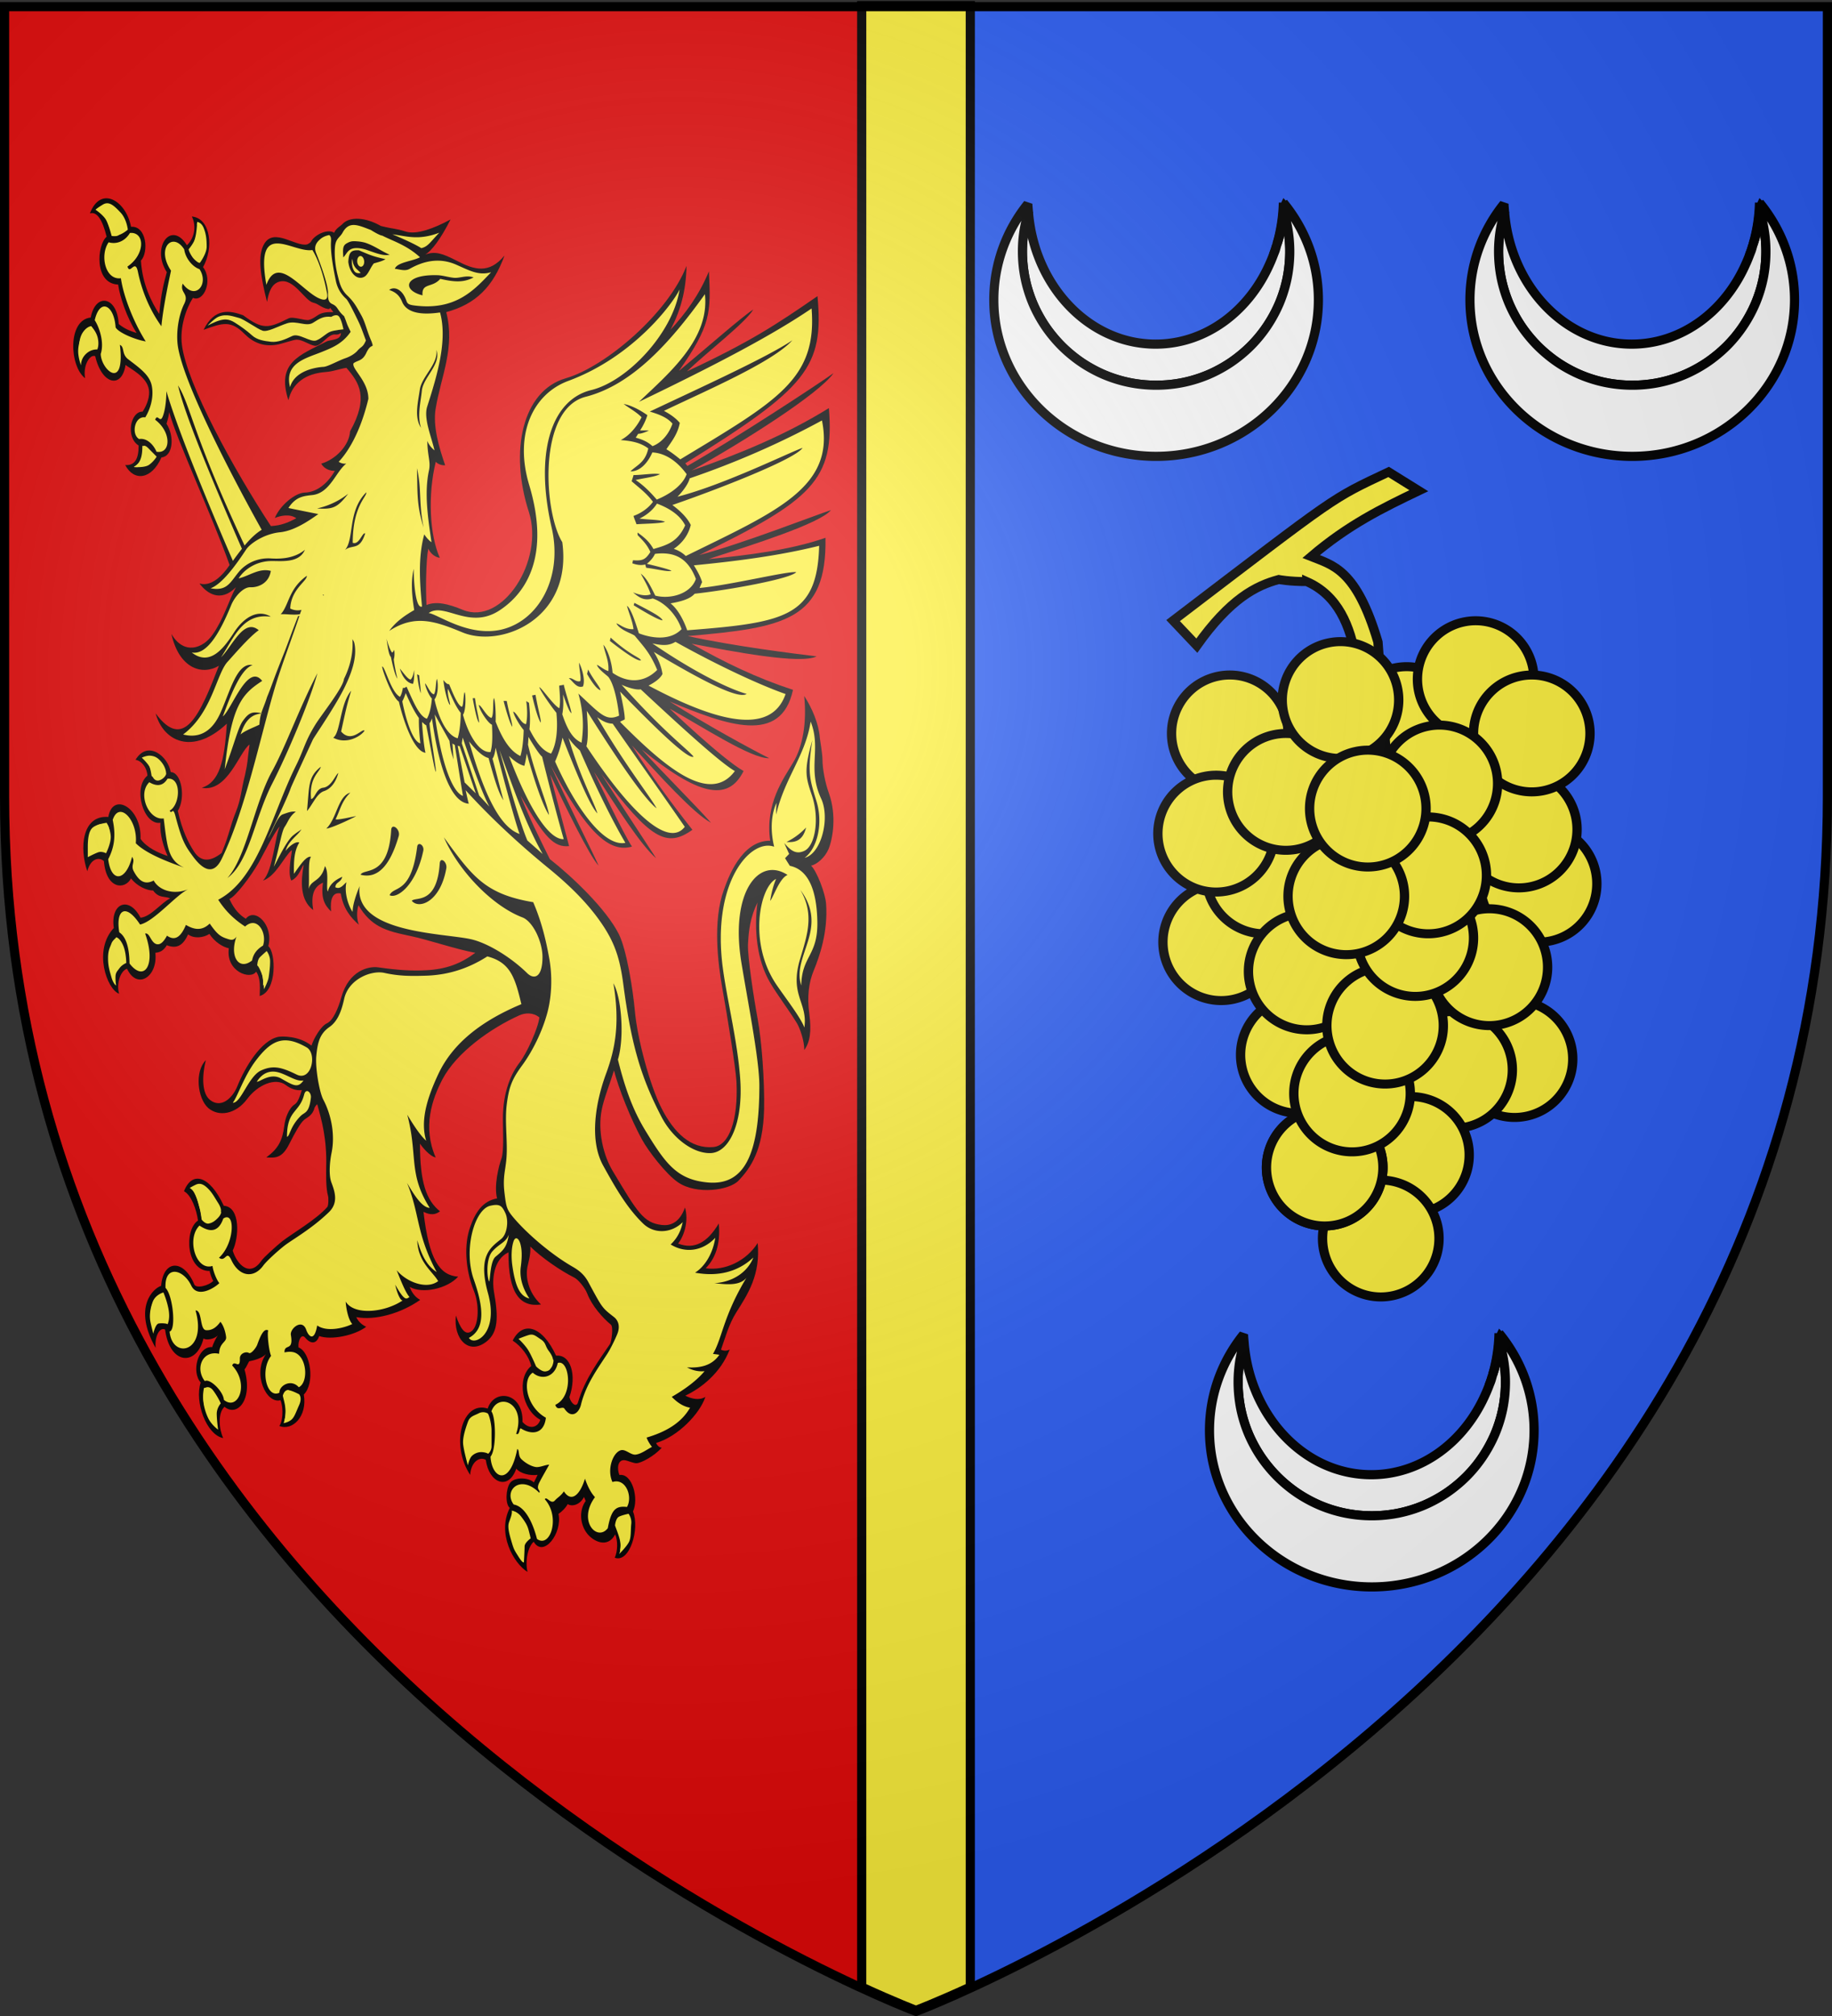 <svg xmlns="http://www.w3.org/2000/svg" xmlns:xlink="http://www.w3.org/1999/xlink" height="660" width="600" version="1.0"><rect width="100%" height="100%" fill="#333333" stroke="none"/><defs><radialGradient xlink:href="#a" id="d" gradientUnits="userSpaceOnUse" gradientTransform="matrix(1.353 0 0 1.349 -77.63 -85.747)" cx="221.445" cy="226.331" fx="221.445" fy="226.331" r="300"/><linearGradient id="a"><stop style="stop-color:white;stop-opacity:.314" offset="0"/><stop offset=".19" style="stop-color:white;stop-opacity:.251"/><stop style="stop-color:#6b6b6b;stop-opacity:.125" offset=".6"/><stop style="stop-color:black;stop-opacity:.125" offset="1"/></linearGradient></defs><g style="display:inline"><path style="fill:#2b5df2;fill-opacity:1;fill-rule:evenodd;stroke:none" d="M300.25 2.188v656.218C302.988 657.37 598.5 544.85 598.5 260.72V2.188H300.25z"/><path style="fill:#e20909;fill-rule:evenodd;stroke:none" d="M1.5 2.188v258.53C1.5 546.17 300 658.5 300 658.5l.25-.094V2.188H1.5z"/></g><g style="display:inline"><path style="fill:#000" d="M216.868 304.058c-1.62 7.091-2.204 14.937 5.415 18.609-1.364-6.08.228-9.871 5.572-12.038-1.308 6.922 1.08 9.51 4.605 11.797-.682-5.176.91-8.426 5.515-8.065 1.25 6.139 5.629 9.75 10.291 12.399-1.25-2.047-1.364-5.718-.227-8.246 3.443 4.135 7.34 6.5 11.726 7.938 5.318 1.744 11.356 2.127 18.18 2.655 9.779.722 24.96 3.37 36.5 4.032-8.186 5.237-16.487 8.306-27.972 9.69-8.244 1.024-15.976 1.265-27.234 1.024-5.401-.12-16.658 2.648-20.98 14.445-1.705 4.695-4.605 10.112-8.13 11.617-3.411 1.384-7.562 7.042-8.812 10.171-7.335-3.671-17.057-2.527-18.763-2.166-9.892 2.227-19.103 14.505-23.424 22.871-2.9 5.537-9.495 10.232-15.635 6.982-4.378-2.347-4.606-9.209-2.275-16.552-6.367 5.237-4.775 16.552 1.365 20.103 5.97 3.37 15.749 1.384 22.23-5.718 5.743-6.2 15.92-10.593 22.003-7.584 2.161 1.084 5.572 1.987 8.983 1.325-.91 2.347-2.16 5.356-3.922 6.32-3.525 1.925-5.515 6.38-6.027 9.63-1.08 6.32-3.411 9.93-10.234 14.204 5.174-.24 8.926-.24 13.077-6.801 3.07-4.755 6.254-9.39 8.471-10.894 1.535-1.084 4.833-2.227 5.856-5.538.057-.12.91-1.384 1.592-1.625 2.445 6.5 5.515 14.084 5.06 26.062-.057 2.828-.227 9.088 1.024 12.098.398.963.284 4.153-.398 4.815-6.368 5.898-19.9 12.82-25.642 16.612-3.354 2.287-10.461 7.644-11.712 9.088-6.994 8.186-14.214 2.468-16.432-2.829 3.582-5.657 4.606-18.839-5.06-18.538-8.13-12.278-18.136-13.302-22.628-4.273 4.264 1.324 7.107 7.283 7.96 11.737-8.074 4.694-6.71 22.149 6.709 20.765-.342.24 1.648 4.213 2.046 3.972-2.729 2.407-9.892 4.213-10.859 2.468-5.856-10.112-17.568-9.33-18.876 2.166-4.264 1.264-16.26 10.293-3.127 26.483-.625-5.176 2.558-9.148 5.401-8.185 2.616 14.746 17.91 14.144 21.833 1.926 1.364.782 6.083-.12 8.13-1.926-.91.963-3.013 4.273-3.127 5.176-8.415.3-11.94 11.556-6.595 15.529-3.639 8.546 3.297 21.908 12.792 22.45-2.33-3.431-3.24-10.292.74-13.302 6.993 3.852 16.374-4.093 11.37-16.732.91-.783 2.104-3.01 2.673-3.672 2.274-.481 7.334-1.865 9.495-3.792-7.733 9.029.227 21.126 8.3 18.78 1.99 3.73 1.024 9.388-.682 10.953 7.334 1.625 16.09-5.296 13.93-14.445 6.424-5.236 3.98-18.237-3.014-19.681-.398-2.89 1.706-6.14 3.753-4.454 3.81 3.01 6.766 1.625 8.016-1.324 6.652 1.263 20.184-1.866 26.722-6.14-1.933-.421-4.491-1.685-5.628-3.611 10.404.602 24.96-3.43 36.33-10.292-2.842-.903-4.832-2.708-5.97-4.996 7.221 2.468 21.321-.963 27.576-6.62-10.348.36-16.602-5.598-19.73-25.761 2.218.542 5.63 1.444 9.382-1.023-7.733-3.912-11.428-11.316-11.371-27.687 1.023 1.144 5.515 4.935 8.926 5.116-7.562-12.218-2.104-24.376 3.81-33.344 8.13-12.158 27.688-24.015 43.892-30.756 3.127-1.264 7.618-1.927 11.257 0-.739 4.755-7.22 15.769-11.144 19.922-4.719 4.875-9.608 13-9.608 24.737 0 4.454.682 13.603-.796 16.793-1.592 3.31-4.378 11.977-2.502 17.093-8.358 1.746-12.565 7.223-15.35 13.483-3.412 7.463-2.9 17.695 2.16 26.723 3.127 5.477 2.842 13.904-.91 16.853-4.037 3.07-6.993-.722-9.324-5.598-1.535 9.811 7.107 16.492 17.511 9.51 6.539-4.454 6.71-10.714 4.15-21.307-1.193-5.055-.34-13.722 8.245-17.394-.171 17.334 6.538 22.751 18.478 20.524-7.448-4.574-8.87-11.135-7.676-15.348.626-2.347 1.933-5.477 1.592-8.667 6.254 4.093 17.114 8.787 25.016 11.075 2.047.541 6.027 3.671 7.392 6.2 2.729 5.055 9.04 9.69 13.418 11.977 1.592.842.284 7.342-.512 8.245-5.8 6.922-14.157 15.65-18.194 26.182-.91 2.468-4.037.723-4.89-1.805 4.322-9.57.797-18.238-7.561-16.913-7.903-12.158-19.047-13.242-24.675-4.334 4.946 1.986 9.38 6.019 10.518 9.871-8.528 6.019-5.174 18.96 5.174 22.33-1.308 3.25-5.97 4.875-10.12 1.745.568-12.519-15.977-13-19.786-4.032-14.385-2.287-21.435 16.853-9.95 28.89.398-5.477 5.288-8.366 8.87-7.102 1.762 9.63 12.849 12.158 17.34 2.287 2.331 1.926 7.903 2.408 12.11 1.625 0 .06-2.103 3.43-2.103 3.37-3.184-1.925-11.087-1.444-13.589 1.385-2.387 2.708-2.786 9.209-.113 10.533-7.391 11.436 2.104 23.233 10.063 26.242-1.421-4.514.17-10.593 3.525-13.06 5.572 6.5 16.431-4.996 14.1-12.941 1.592-.903 4.094-2.83 5.231-4.575 2.786 1.084 7.334-.602 9.268-3.791 0 .06.966 1.625.966 1.625-3.923 4.273-3.24 10.292.91 13.783 3.297 2.829 11.428 5.477 15.863-1.023 1.591 2.588 1.42 6.921-.228 9.87 8.471 1.686 14.328-13.482 10.348-20.403 3.41-5.598-.285-16.251-7.733-14.807-1.478-2.528-1.023-6.5 3.014-6.5 1.705 0 4.946.903 6.709.722 2.729-.3 10.006-3.792 14.384-7.764-1.365.18-2.9-.963-3.184-1.745 12.395-3.732 24.79-14.385 27.973-21.789-3.468 1.926-8.187 1.445-11.428.422 8.87-3.792 20.184-11.256 25.244-21.608-1.706.843-3.468.903-4.947.482 2.559-5.538 4.321-10.895 8.642-16.432 6.71-8.426 13.873-17.154 12.224-30.395-6.367 8.005-18.42 13.362-29.564 13.121 5.116-4.273 8.585-10.533 7.448-19.561-6.539 8.607-13.816 12.278-23.14 10.412 3.752-3.852 6.026-10.472 3.922-15.588-3.183 6.921-8.585 8.486-13.076 8.486-10.575 0-13.987-4.273-27.973-20.464-5.515-6.32-8.642-16.431-6.311-25.4 1.194-4.754 4.605-11.315 6.993-17.273 2.331 6.861 9.495 19.802 15.976 27.987 3.469 4.454 13.532 13.422 20.468 16.371 10.519 4.454 29.167.963 34.398-3.61 6.766-5.84 13.93-13.965 14.498-31.359.341-12.038-1.364-28.77-3.639-37.858-2.16-8.366-5.856-26.242-5.515-31.118.398-6.139 1.308-11.556 5.402-18.177-2.047 11.496-.455 24.377 7.22 33.345 4.094 4.875 10.348 10.352 15.124 15.77 1.592 1.745 4.32 7.041 4.264 11.074 3.184-3.551 4.207-8.005 2.843-15.59-1.308-7.101-.285-13.24 2.501-18.417 3.298-6.26 8.188-16.973 7.05-28.83-.398-4.333-5.23-13.362-8.528-15.468 3.241-.722 7.846-4.033 9.893-7.765 2.388-4.514 4.833-14.625.17-23.834-2.16-4.273-3.581-10.112-3.581-13.603 0-2.768-1.479-8.546-1.535-9.45-.569-5.657-4.492-12.218-8.87-16.792 1.535 11.075-.739 21.367-6.254 28.65-5.345 7.162-16.09 18.718-13.077 34.187-16.545 1.204-24.163 18.237-26.38 23.052-6.312 13.542-3.412 30.937-.797 41.77 2.843 11.497 7.676 33.345 8.017 38.762 1.023 16.07-4.207 27.325-13.134 28.65-12.849 1.925-22.457-4.214-29.564-14.084-6.539-8.969-13.703-28.229-15.067-39.665-1.08-8.908-4.662-25.58-9.154-31.9-7.164-9.99-26.38-22.028-39.23-28.468-5.856-8.307-11.599-16.372-16.659-25.46 13.646 16.612 18.933 20.404 27.632 19.08 0 .06-10.802-29.433-10.802-29.493 8.641 12.88 22.457 32.803 27.574 36.354-4.548-7.163-18.705-26.664-27.12-39.965 20.411 26.543 33.147 34.187 46.11 30.335-4.037-3.732-21.605-29.733-21.605-29.793 12.451 13.482 26.893 29.01 35.307 33.585-7.505-8.005-21.036-22.09-31.213-33.104 28.086 25.52 37.24 28.349 51.852 19.38-11.542-9.93-23.311-20.824-34.34-32.802 15.52 11.436 35.136 25.881 44.915 28.95-8.813-6.74-27.234-18.778-39.4-27.746 31.497 16.371 48.838 18.658 57.935 4.333-11.997-4.032-42.073-22.871-42.073-22.931 18.876 6.2 46.621 17.454 56.685 16.31-10.064-2.888-35.421-11.074-56.685-19.32 32.578 7.404 63.393 13.242 70.16-10.713-20.924-3.37-38.72-8.366-57.652-14.746 23.31 1.324 61.972 3.731 71.07-.542-11.258-.06-47.816-.421-73.23-2.528 55.604-8.125 79.085-13.422 78.29-48.03-20.241 6.921-44.632 11.075-66.522 14.505 25.585-8.306 63.394-20.283 69.648-26.483-9.722 3.19-50.146 18.298-74.935 25.22 64.19-28.59 77.096-38.04 73.741-68.254-25.016 13.602-51.795 23.895-78.062 32.862 29.11-14.445 72.434-38.4 80.678-47.85-9.836 6.02-55.093 31.84-83.066 46.105-.398-.3-.796-.662-1.194-1.023 69.08-37.618 78.915-47.128 75.163-76.92-23.709 14.143-38.32 22.51-74.253 37.978 12.394-9.81 33.203-23.293 37.752-29.312-6.823 3.852-28.485 19.862-42.3 29.493 18.25-20.886 18.25-26.182 17.056-43.517-5.629 10.594-13.361 18.96-21.832 26.483 5.685-8.486 8.869-17.214 9.096-27.746-10.177 20.584-45.711 46.344-68.681 53.206-24.562 7.343-32.18 33.344-20.923 58.322 8.87 19.742-15.066 49.415-37.467 44.48-8.87-1.987-15.295-2.468-20.753-.362-.511-6.26-.34-18.838 1.024-23.954.966 1.685 3.468 3.31 6.538 3.37-5.742-9.089-6.958-25.93-2.296-40.434 1.478 1.023 3.582 1.264 5.344 1.023-3.468-7.163-7.066-15.877-5.417-23.46 3.013-13.905 11.215-26.72 6.03-41.364 16.83-4.755 26.643-12.952 33.125-26.675-8.7 8.607-17.114 7.524-26.95 4.515-8.3-2.468-12.365-3.225-18.165-1.178 3.696-1.806 8.927-7.494 14.442-16.04-9.495 4.574-19.19 8.078-25.33 7.235-6.993-1.023-5.785-.37-14.3-1.222-8.6-2.953-17.852-2.712-22.002 1.14-.626.602-3.696 2.094-4.549 3.934-3.473-1.448-10.56 1.43-13.048 4.626-.057.542-1.933 1.444-2.331 1.565-6.318 1.663-18.545-5.53-24.202 1.542-4.29 5.365-2.258 14.202 1.411 24.663 1.082-4.893 3.019-8.056 7.194-9.186 8.142-2.204 14.27 6.992 19.179 7.357 2.672.18 4.555 1.724 8.002 1.96 2.759.19-.026-1.986 3.33 1.1-9.06.407-8.714 2.868-13.805 4.413-2.225.675-9.044-.865-11.618.304-11.681 5.302-14.74 6.03-25.871.831-7.309-1.372-16.226-2.03-22.472 8.015 10.916-3.912 15.595-5.326 23.214-.21 5.064 3.346 10.802 4.544 18.04 3.138 3.57-.693 9.77-3.005 11.718-3.145 3.324-.238 6.826 1.526 10.014 1.74 2.936.198 5.957-3.322 8.902-4.883 3.016-1.598 3.406-.091 6.206-1.77 0 3.25-5.75 3.155-8.289 4.335-15.175 7.052-28.58 11.175-21.59 26.578 2.263-7.525 9.996-12.11 21.034-13.644 4.78-.665 8.24-2.092 11.962-2.766 7.312 5.657 12.838 11.468 2.081 26.663-.511 6.019-8.066 12.525-16.423 15.053 1.819 2.227 5.344 2.648 7.732 2.407-3.753 5.297-9.95 9.871-17.057 10.594-5.458.541-14.1 6.56-17.056 12.157 3.07-1.203 8.471-2.588 12.224-.902-4.776 2.287-8.7 3.792-14.442 4.514-21.15-22.21-47.758-56.096-50.601-72.407-1.25-7.343 2.16-15.287 6.254-20.464 6.14 1.505 11.599-8.306 5.742-13.482 6.027-8.246 4.663-21.005-6.367-20.885 2.444 3.31 1.99 8.607-2.786 12.399-8.927-10.052-20.525 2.588-11.428 12.338-1.706 4.755-3.24 9.089-4.321 18.057-4.321-4.575-9.609-11.858-10.405-21.728 4.549-3.973 3.241-15.108-5.629-13.843-2.842-10.955-17.34-16.131-23.367-3.732 3.866-1.264 7.164 2.046 9.495 9.088-5.458 3.792-7.335 20.404 6.538 19.682.967 4.995 4.833 13.482 10.518 19.621-3.809-.602-6.481-1.083-10.177-2.95-.853-11.736-13.19-12.278-15.92-1.444-13.36 2.167-12.053 21.728-3.183 25.941-1.365-5.236 2.672-10.472 5.742-9.81 3.696 11.797 15.18 12.7 17.228 2.287 3.013 1.505 12.167 3.973 13.304 9.39.568 2.587-.796 6.139-3.582 9.57-6.88.36-9.836 11.616-2.275 14.505.057 5.838-2.33 8.727-7.618 8.907 5.003 6.621 15.01 4.936 20.582-4.935 6.367-.903 7.732-9.209 2.9-14.505.625-1.565 1.193-3.01 1.534-5.056 3.923 10.834 24.903 42.734 34.341 61.873-4.037 4.816-10.461 10.172-17.113 9.21 3.866 3.67 11.825 7.342 20.695-.121-4.15 6.139-7.05 14.084-13.248 21.126-5.514 6.38-16.317 10.112-23.424 1.685 4.378 14.325 17.569 16.19 27.006 11.195-10.688 21.427-19.842 38.1-35.99 23.113 4.436 11.616 21.094 16.13 40.482 1.023-1.308 16.01-4.15 25.038-14.214 28.288 14.669.783 21.378-17.033 27.12-20.524-1.516 8.493-.71 6.427-2.56 13.08-2.34 7.098-2.269 10.323-5.129 15.886-3.73 7.256-3.355 9.035-8.117 18.162-6.026 4.092-11.655 5.176-15.805.662-2.957-3.19-6.652-8.066-9.154-16.371 4.662-6.08 1.99-16.552-4.037-16.07-1.364-6.38-12.963-12.76-20.013-3.552 3.525.18 6.482 2.769 6.766 6.14-8.472 5.898-2.218 21.306 7.391 19.32-.512 5.056 1.99 10.412 4.094 13.723-5.06-.843-11.77-2.468-15.408-5.959.739-13.241-15.806-18.779-18.308-7.764-15.18.421-16.43 14.806-11.94 23.955 1.706-5.357 6.596-6.802 9.439-5.056 1.307 11.917 12.053 11.195 15.407 6.019 3.355 3.009 8.927 4.394 12.566 4.093 3.354 3.13 6.424 1.685 9.665 2.527-5.174 2.348-10.916 8.667-16.83 9.57-6.651-8.968-17.283-4.634-15.18 5.598-11.882 10.412-3.923 26.302 3.014 27.566-1.706-3.912.682-9.75 4.491-10.954 5.8 8.727 17.682 1.805 16.09-8.065 2.73-.422 4.606-1.264 6.539-3.732 5.856 1.204 9.324-.843 12.11-5.598 3.354 1.625 8.756.723 12.11-1.203 2.957 3.13 7.391 4.875 11.03 5.176-1.82 10.051 12.395 12.459 15.522 8.607 3.695 3.25 1.25 11.616 2.388 9.99 9.551-3.009 8.869-19.079 4.548-21.366 3.127-9.209-7.619-15.89-12.792-10.533-3.184-1.204-6.425-3.07-9.325-7.583 3.455-1.31 12.062-10.433 16.642-16.77 2.099-2.904 8.923-13.729 12.037-16.333-2.85 4.326-3.784 19.097-9.68 23.786 7.525-2.58 11.905-10.977 16.412-14.276.603.083-2.75 9.39-.232 12.873 4.484-1.781 5.91-6.517 7.05-7.167z" transform="matrix(.576 .064 0 .774 -25.458 33.96)"/><path d="M293.969 30.25c-11.869 4.316-18.324 2.996-26.656 2.875 5.173 1.204 12.528 2.978 16.437 4.5 3.81-.963 4.988-2.903 10.219-7.375zm-48.219.719c-2.682.115-4.936 1.106-6.812 3.875-1.479 2.106-3.796 2.665-4.25 6.156-.57 4.394.456 9.123 1.593 12.313.967 2.768 1.742 5.556 5.438 7.843 3.866 2.408 5.356 4.507 7.906 7.688 2.432 3.033 3.015 6.11 5.844 10.625 1.578 3.28-.115.168-3 5.062-2.188 3.712-4.976 3.464-7.25 4.969-1.307 2.403 8.413 6.78 8.437 14.344-4.656 14.835-11.815 23.637-16.875 28.031 1.479.602 2.948.647 4.313.406-5.97 3.913-9.207 13.13-19.156 14.875-5.174.843-9.6 1.51-13.75 6.625 5.685.422 11.37.795 17 1.157-5.743 3.55-13.993 8.296-21.782 9.5-9.153 1.444-17.058 6.255-19.218 8.843-5.856 7.102-13.655 15.778-20.25 18.125 9.38.542 11.141-3.435 16.03-8.25 4.436-4.333 11.283-6.978 18.22-7.218 6.879-.241 13.916-1.459 19.375-5.25-3.241 5.838-12.576 5.77-19 6.312-9.325.843-15.902 5.295-18.688 8.906 6.14-1.565 11.66-5.47 18.313-4.687-1.138 5.477-7.361 7.634-11.625 7.875-3.867.18-8.866 4.53-10.97 8.562-6.197 11.797-13.732 22.323-22.374 21.782 10.575 5.296 18.635-3.79 24.094-10.532 5.628-6.861 13.54-11.02 20.875-8.312-16.034-.362-20.89 10.532-28.282 19.5 6.368-5.177 12.935-17.853 21.407-13.219-5.402 3.19-15.021 12.436-17.75 14.844-6.312 5.658-8.876 22.4-25.25 32.812 10.688 1.144 17.233-3.98 21.156-10.781 5.685-9.81 9.448-22.386 18.375-21.844-7.107 2.167-13.33 15.602-16.969 23.125 4.946-3.19 14.162-24.097 22.406-16.875-11.428 6.44-17.56 11.86-21.312 39.125 5.344-10.894 7.603-18.238 10.219-21.187 3.63-4.13 5.667-4.556 10.593-4.25.833-2.153 2.018-3.974 3.25-7.063 3.26-6.163 2.775-6.058 9.813-19.687 1.688-3.269 3.253-6.907 7.75-15.844 1.047-2.081 30.372 2.954 32.094 8.594 1.862 6.102-2.174 13.892-6.094 20-5.31 8.275-16.775 21.582-17.438 22.656-.654 1.06-12.2 20.582-12.656 21.656-1.843 4.343-12.337 21.228-12.906 22.282 2.445-2.95 5.222-9.73 8.406-10.813 3.98-1.384 4.962-1.677 7.438-1.75-3.604 2.161-4.53 4.81-6.282 6.844-1.886 2.19-2.902 8.382-6.281 17.5 2.524-3.612 7.296-11.652 11.063-14.219 3.105-2.116 3.654-2.102 4.656-3-1.512 2.495-7.64 5.626-8.969 9.938 1.916-2.108 5.904-4.73 7.75-4.157-2.474 3.175-3.292 7.007-3.031 13.469 3.833-4.39 7.136-8.259 9.687-7.969-1.85 2.022-.81 8.507-1.312 13.782 1.023-4.154 7.058-3.55 9.219-10.532 2.615 2.588.41 9.571 1.718 10.594.626-2.588 3.551-5.07 8.157-6.875-.91 2.648-3.685 2.371-3.97 4.719 2.957.963 5.006-1.872 6.313-2.594-1.364 4.695 1.257 9.992 3.532 12.219 0-3.25 2.376-8.21 3.968-11.219-3.184 20.163 47.481 15.895 63.344 17.219 9.21.782 22.354 5.548 31.906 11.687 3.468 2.287 8.637 1.805 8.75-7.343.057-6.681-5.467-14.797-11.437-16-17.341-3.491-36.324-16.795-44.625-30.157 16.147 15.107 23.263 22.076 50.781 23.219 4.72 7.824 7.197 15.187 9.188 23.313 1.705 7.042 1.368 15.08-.907 22.062-2.956 8.908-9.042 18.135-14.5 24.094-5.572 6.139-7.536 9.432-8.843 17.437-1.024 6.32.145 13.123.03 19.563-.113 7.644-2.588 10.173-1.28 17.937.966 5.838 1.164 6.884 5.656 10.375 7.96 6.2 21.35 13.53 33.062 17.563 4.037 1.384 6.746 2.95 8.906 5.719 8.074 10.472 7.797 10.223 14.563 13.593 2.672 1.324 3.637 3.846 1.875 7.157-1.478 2.768-3.936 6.68-5.813 8.968-5.572 6.801-12.052 13.925-14.78 22.532-1.138 3.61-5.396 6.561-9.376 2.468-1.137-1.204-4.081 1.55-5.219-1.218 10.803-4.575 8.002-20.1 1.407-17.813-1.763 6.32-9.386 8.11-14.219 5.281-6.14 3.25-3.902 14.706 7.469 18.438-1.194 7.584-8.926 7.765-14.157 5.719-1.023-.362-.703 3.19-2.75 2.468 5.8-13.542-10.17-16.799-14.093-8.312 2.615 2.287 2.911 15.997-.5 19.187.739 9.27 11.011 11.932 15.218-4.5 1.422.361.246 2.832 2.407 4.157 2.217 1.384 5.166 2.413 7.781 2.593 2.388.18 5.467-1.324 7.969-1.625-1.706 2.468-4.002 5.533-5.594 8-2.217 3.431.935 3.111-.031 4.375-10.803-7.222-20.476.74-14.563 6.157 5.515.24 10.294 5.162 13.25 13.468 7.562 3.491 13.478-10.415 4.438-17.156 1.023-1.565 3.507 2.167 5.781 0 1.421-1.324 3.357-2.143 5.063-4.25 3.923 4.273 8.873 1.42 12-6.344 1.592 3.31 3.47 5.78 5.687 7.344-10.007 10.894 1.254 18.851 7.281 12.531 1.933-7.824 4.311-9.935 10.907-9.875 3.41-4.634-.689-12.342-8.25-9.875-3.298-4.995.232-12.52 4.78-13.843 2.673-.783 5.652 1.637 8.438 1.156 3.127-.542 6.294-2.647 9.25-4.031-.91-.783-2.266-2.123-3.062-3.688 10.973-3.31 19.772-7.826 24.719-14.687-3.526-.12-6.995-1.372-10.407-3.72 8.7-4.453 14.677-8.553 18.657-12.405-3.924.601-7.158.121-10-.782 7.618-.3 14.198-1.908 18.406-6.843a74.125 74.125 0 0 0-3.625-.063c5.344-7.223 5.784-16.387 19.031-33.781-4.037 4.032-12.394 3.692-18.25 3.812 10.575-1.384 18.833-6.218 22.188-12.718-8.642 6.74-19.966 9.878-33.157 9.156 5.572-3.07 10.136-8.918 11.5-15.719-7.163 6.32-17.074 8.067-25.375 4.938 3.014-2.348 5.707-5.547 6.844-10-6.368 5.296-16.271 6.44-22.469 2.468-9.38-5.958-16.03-14.194-22.625-22.5-8.528-10.593-3.984-27.631 1.532-39.187 5.23-11.015 7.965-22.011 4.156-38.563 4.548 5.477 6.428 22.252 2.562 32.063 3.98 11.556 8.345 20.339 15.282 28.344 11.655 13.301 18.124 19.646 35.75 19.406 20.354-.301 29.406-13.433 29.406-43.406 0-10.714-6.378-34.179-10.188-51.032-6.652-29.432 9.902-45.995 26.219-39.375-4.662 1.746-8.283 10.486-9.875 11.75.625-3.13 1.695-6.522 3.344-9.531-9.325 4.153-15.917 28.533.344 44.844 5.003 5.056 13.76 12.715 15.75 16.687 2.046-10.834-8.66-12.954-2.407-28.843 3.98-10.293 8.256-19.498.125-29.188 16.488 15.107-5.072 28.277.5 40.375.341-12.7 9.612-13.283 9.157-27.969-.455-15.348-6.756-21.492-15.625-22.093-.91-.964-1.81-1.977-2.72-3a83.68 83.68 0 0 1 2.313-2 112.66 112.66 0 0 1-2.781-4.407c4.15 3.431 7.23 4.18 11.438 2.375 6.197-2.648 8.639-14.325 4.375-23.593-3.526-7.524-4.904-10.02.156-23.563-2.9 13.723-1.466 16.746 2.344 25.594 3.98 9.269.331 20.046-6.72 24.5 9.496-2.528 14.55-17.988 9.376-25.813-8.017-12.218.228-20.899-5.969-32.093-2.9 14.625-14.818 25.048-19.594 40.937-.113-1.625.1-3.252.157-4.937-3.469 6.078-3.246 12.817-1.313 18.656-13.247-2.528-35.751 17.762-29.156 53.875 2.502 13.542 8.308 30.13 9.844 45.719 1.819 18.297-5.97 31.916-17 33-10.064.963-21.616-4.7-27.813-13.125-11.371-15.348-16.988-28.418-21.594-53.938-2.16-12.098-5.396-18.825-15.687-28.094-8.187-7.282-17.917-13.067-27.469-18.062-15.976-8.427-32.121-18.128-46.562-28.781.454 1.384 1.3 4.419 1.812 5.562-8.471.301-16.275-9.878-20.937-34.375-.342.843-1.117 2.091-1.344 2.031-.228 2.107 3.96 19.504 3.562 20.407-.796-.422-3.68-12.93-5.5-19.25-.796-.181-1.661-.796-2.343-1.157.057 1.445.743 9.052 1.937 12.844-6.88-.12-12.794-13.123-15.125-20.406-3.923-1.505-9.67-12.948-9.5-14.031 1.478-.422 4.951 10.403 10.125 11.968.739-.782 1.372-2.524 1.656-3.968.74.18 1.437-.235 2.063-.657 3.354 5.116 6.988 11.963 11.594 12.625 1.535-2.106 2.445-5.29 2.843-8.781-1.706-1.084-4.096-5.162-3.812-6.125 1.649 1.444 2.834 4.01 4.937 4.25 1.251-1.143 1.011-5.573 1.75-6.656.455.782 1.21 6.012-1.406 8.781 2.274 7.584 7.047 14.682 13.188 15.344 1.08-2.709 1.718-6.814 1.718-10.906-3.695-3.07-6.599-9.019-7.281-9.5-.398 2.588 1.25 5.483 1.25 6.687-1.137-.3-3.358-6.278-3.812-10.25 1.023.903 2.03 1.652 3.28 1.531 1.877 3.31 5.028 8.786 7.188 8.907 1.023-.181.855-5.379 1.594-6.282.682.482.882 7.788-.937 9.594 2.785 7.463 8.776 15.463 15.656 14.5 1.307-3.13 1.07-7.773.844-11.625-2.218-.421-7.046-5.403-7.5-7.75 1.762.301 4.262 4.545 7.218 4.906 1.422-1.504.58-6.786 1.375-8.531.683.361 1.197 6.685.969 9.875 3.753 6.922 8.124 11.781 14.094 13.406 1.25-3.13 1.704-7.273 1.875-11.125-2.786-2.227-5.907-6.2-5.906-7.343 2.217.481 4.495 4.928 7.28 4.687.797-2.889.72-6.257.094-9.687.455 0 1.02.5 1.532.5.568 3.791.85 7.337.281 11.25 3.468 4.694 6.993 8.407 12.281 9.25 3.184-4.274 3.941-11 3.031-17.5-3.41-2.83-9.15-8.558-9.718-10.063 1.592.361 7.907 6.917 11.375 8 .796-2.588.164-6.912-.063-9.5.683-.361 1.824-.297 2.563-.719 1.364 4.153 4.292 10.306 4.406 11.75-1.592-.662-3.448-5.123-4.813-7.531.342 3.01.22 5.999-.406 8.406 2.445 5.237 5.454 9.83 10.969 11.094 1.023-5.537 1.485-12.047-1.813-20.594 12.622 7.644 15.652 10.536 23.157 7.407-.967-6.08-2.93-13.013-6-15.782-.626-.602-6.082-2.882-6.594-4.687 2.104.602 4.34 1.884 6.5 2.125.398-4.574-1.99-7.355-2.844-10.906 2.616 2.106 4.82 7.164 5.219 11.437 8.528 3.671 17.87 2.887 25.375-3.312-4.094-7.043-8.133-9.521-12.625-13.313-1.023-.843-8.32-1.609-10.594-4.437 1.82.06 4.747 2.226 9.75 1.625-.512-3.37-2.581-6.433-3.719-9.563 2.275.843 5.02 7.03 6.782 11.063 8.357 1.685 18.311 1.394 24.281-3.782-3.127-6.32-9.956-10.541-16.438-11.625-4.264 1.324-7.119.662-11.156-1.625 3.469.723 6.93 1.084 10 0-.966-2.648-3.749-5.845-5.625-8.312 3.525 1.745 5.464 4.713 8.25 8.625 8.813.963 20.251-2.529 23.094-8.969-5.003-9.45-13.755-10.312-23.25-8.687-1.08 1.865-3.033 3.51-4.625 4.593 4.094.422 11.84 1.12 14 1.782-1.876.782-9.656-.123-14.375-.063-.228-.542-.36-.773-.531-1.375-2.218.662-4.9.606-7.344.125.114-.421.23-.831.344-1.312 5.06-.181 7.006-.613 9.906-4.344-2.047-3.19-4.66-4.695-7.219-6.5a7.053 7.053 0 0 1-.062-1.094c3.184 1.445 6.472 2.969 9.031 6.219 7.334-2.227 13.71-3.977 18.031-11.5-3.298-4.635-10.46-6.792-16.031-7.875-2.73 3.37-6.526 5.651-9.938 7.156 4.776.12 11.715-.566 14.5.156-2.615.963-10.76 1.653-16.218 2.375-.512-1.143-1.233-2.171-1.688-3.375 3.866-1.324 8.22-3.745 11.063-6.875-3.64-3.37-7.887-5.28-12.094-7.687.227-.843.804-1.816 1.031-2.719 5.117-.421 11.538-1.866 15.063-1.625-3.014 1.445-9.384 2.421-13.875 3.625 4.378 1.746 8.45 4.452 12.031 7.281 5.913-2.287 14.385-6.619 17-12.156-5.685-5.296-12.393-7.895-19.5-7.594-2.615 4.695-7.15 8.73-12.438 9.032 3.582-2.95 8.363-4.332 10.125-10.532-5.003-2.347-10.4-2.31-15.687-2.25 4.719-2.106 9.089-6.231 11.875-10.625-3.184-2.106-6.833-3.156-10.188-4.781 4.549.301 9.205 1.76 13.47 3.625-.91 2.468-2.704 5.067-4.126 6.813 1.422-.06 3.579-.373 5-.313-1.99.722-4.047 1.632-6.094 1.813-.454.541-.951 1.268-1.406 1.75 3.241.42 6.518 1.006 9.531 2.812 4.89-1.746 9.215-5.593 11.375-10.469-3.184-2.528-8.244-3.369-12.906-4.031 26.836-11.676 66.792-28.477 81.063-36.844-11.371 10.232-48.894 25.282-73 35.875 3.013.963 6.498 2.298 9 4.344-1.194 4.815-4.612 8.23-7.625 11.781 2.786 1.024 5.234 2.241 7.906 3.625 55.207-29.371 77.897-40.387 74.656-70-21.832 12.88-53.323 27.852-98.125 47.594 17-13.482 40.312-29.846 37.469-48.625-19.786 22.27-41.514 41.838-67.781 49-27.518 7.524-23.831 50.917-13.313 62.594 5.97 32.08-34.954 47.84-56.844 42.844-15.294-3.431-26.893-5.523-41.562 2.843 3.866-4.333 9.159-7.412 14.219-10-1.194-5.417-2.101-11.539-.282-17.437-.056 5.597 1.137 17.067 4.72 15.562-1.308-10.051-2.301-20.694 1.28-30.625 1.08 1.204 2.616 2.338 4.094 3-1.99-10.112-4.192-20.502-1.406-30.312 1.023-3.792-.798-5.663-.969-12.344 1.08 1.806 2.502 2.814 4.094 3.656-1.706-5.537-6.313-12.986-4.156-18.156 5.798-13.898 11.637-29.11 7.312-40.437-5.458 1.023-18.12 3.121-21.531-2.657-1.649-2.889-4.134-3.927-7.375-4.468 2.558-1.746 7.206-1.198 9.594 3.437.625 1.144.705 1.877 4.343 1.938 23.88.42 34.449-9.41 44-17.657-7.163 2.107-12.134.301-20.093-1.625-8.927-2.106-17.733-.3-26.375 4.094-2.502 1.204-5.578.594-8.25.594 1.08-2.83 10.472-4.137 14.281-6.063-7.642-4.592-15.91-5.672-21.438-7.375-1.421.06-5.445-1.422-6.468-1.843-3.576-.71-6.662-1.459-9.344-1.344zm-52.969 210.875c-.02.053-.042.102-.062.156.255-.038.517-.095.781-.125-.258-.018-.475-.016-.719-.031zm-.062.156c-5.789.866-9.323 3.932-11.719 9.813 2.414-1.841 7.775-3.68 10.688-5.032.173-1.976.53-3.447 1.03-4.781zm55.219-204.25c.969-.023 2.172.019 3.75.188 5.458.851 9.529 2.922 14.062 3.937-3.81.946-7.692-.03-13.719-1.062-9.893-1.193-10.067 2.352-12.626 4.375-.415-4.106-.135-5.115 2.314-6.282 2.178-1.037 3.311-1.088 6.219-1.156zm.375 3.719c6.178 1.468 7.841 1.908 15.062 2.5-1.933 1.083-4.697 1.738-6.625 2.344-1.88 1.79-3.117 4.878-5.281 6.03-3.832 2.041-8.427-.49-9.219-5.468.293-4.192 1.628-5.226 6.063-5.406zm182.28 1.5c-3.695 6.139-26.205 30.633-63.218 43.875-20.07 7.162-30.98 24.99-22.281 45.875 11.996 28.77-1.47 45.554-16.594 54.281-17.455 10.172-31.636-.912-40.562 4.625 4.946-.06 22.748 8.435 41.625 3.5 20.922-5.477 34.794-24.911 28.312-45.375-9.893-31.177-.052-54.104 22.406-60.062 20.81-5.477 46.56-28.121 50.313-46.72zm-119.905 4.406c.427-.023.844-.019 1.28 0 .5.021.989.066 1.5.156-5.97 2.95-11.887 2.79-18.937 2.188-4.548 4.333-10.662 2.395-10.093 7.812-11.94-1.203-10.596-8.166 8.906-9.25 2.672-.12 6.22.404 9.062.344 2.525-.046 5.292-1.091 8.282-1.25zm-18.344 32.563c2.842 5.898-7.486 12.159-8.281 17.937-.683 5.116-2.712 10.935-.438 15.75-4.037-4.033-1.717-10.761-.75-15.937 1.08-5.9 10.492-11.611 9.469-17.75zm219.219 11.718c-23.71 11.556-48.668 21.75-75.22 30.719-.739 2.468-4.208 6.117-6.937 8.344 26.665-7.283 64.587-24.425 71.125-26.531-4.207 5.116-47.65 21.313-74.031 30.28 4.378 2.047 8.365 4.554 10.469 7.563-1.479 4.695-5.222 8.318-9.656 10.907 2.33.36 4.936 1.204 6.812 2.468 51.227-22.992 85.17-36.063 77.438-63.75zm-230.313 39.25c2.786 8.366.913 14.458 3.813 24.75-4.378-9.81-3.301-15.962-3.813-24.75zM252.469 143.5c.398 1.866-7.662 6.2-7.719 21.969 3.696.782 5.502-5.073 7.094-4.531-3.241 7.704-7.097 5.048-11.531 7.937 5.458-4.755 1.353-16.587 12.156-25.375zm257.5 1.313c-22.97 6.139-47.257 10.424-71.25 14.156 1.762 1.986 3.664 4.25 4.687 6.719-.511.842-.982 1.69-1.437 2.593 18.25-2.829 49.624-11.25 54.969-11.25-3.014 3.01-37.567 10.596-57.75 13.907-2.73 2.527-7.863 3.954-13.72 5.218 4.038 2.047 7.309 6.2 9.47 10.594 55.831-7.825 73.95-11.843 75.03-41.937zm-267.781.125c-6.255 6.56-8.762 7.326-17.688 7.687 6.254-1.565 12.286-4.076 17.688-7.687zm162.718 32.687c9.722 2.95 15.179 4.618 16.032 6.063-1.479.18-6.773-1.39-16.438-5 .17-.362.292-.702.406-1.063zm-186.25 3.969c.228 2.227-8.982 6.38-9.437 14.625 9.78 2.769 17.621-8.127 19.156-7.344-7.732 11.737-18.422 9.256-24.562 10.219 4.775-4.274 4.439-11.18 14.843-17.5zm209.625 10.594c-3.184 1.624-6.049 2.351-13.156 1.75 29.167 12.398 47.769 16.304 53.625 16.906-4.605 3.01-27.228-4.106-52.812-13.375 2.387 2.648 4.255 5.536 4.937 8.906-1.25 2.227-5.348 4.39-7.906 5.594 37.865 11.857 69.492 15.843 77.906-2.875-14.441-2.588-37.805-8.66-62.594-16.906zm-36.906 1.25c11.428 6.74 16.542 6.923 17.281 8.187-1.649.662-8.363-2.055-17.687-6.75.17-.482.292-.956.406-1.437zm-127.406 11.03c.91 2.408 2.107 4.752 3.187 5.595.455-.241.847-.68 1.188-1.282.284 1.505.205 2.89-.25 4.094.455 2.829 1.266 5.532 2.062 8-1.137-1.144-2.266-3.91-3.687-8.906-1.251-.783-1.875-4.37-2.5-7.5zm109.5 1.063c2.103 3.01 3.47 7.347 2.219 9.875-3.582 1.204-5.473-1.548-8.032-2.812 2.047-.542 4.087 1.559 6.532.656.511-1.806-.776-5.191-.72-7.719zm5.125 2.469c3.127 4.273 6.974 6.923 7.031 8.188-1.933-.241-4.555-2.58-7.625-6.25.228-.663.423-1.336.594-1.938zm19.031 4.875c24.448 18.297 37.697 24.263 40.938 27.031-2.957 1.505-19.779-9.015-41.782-24.062 1.365 4.273 2.713 9.333 2.657 11.5-.683.481-1.918.77-2.657 1.312 25.187 16.793 50.809 31.055 65.25 15.407-7.846-2.709-28.344-14.748-53.531-30.157-2.274.542-6.838-.008-10.875-1.031zm-117.906 3.5c0 2.347-.005 4.341-.688 5.906-3.184.12-6.274-2.533-7.468-5.843 2.274 1.926 4.558 4.156 6.093 4.156 1.251-.903 1.665-2.775 2.063-4.219zm1.625 1.688c.398.12.82.252 1.219.312.227 2.468.963 6.296.906 7.5-.853-1.505-1.557-4.261-2.125-7.812zm67.344 3.125c1.42 5.898 3.227 10.236 3 11.5-1.251-1.024-3.005-5.044-4.938-11.063.682-.18 1.312-.317 1.938-.437zm-16.344 3.968c1.25 5.056 3.238 9.152 3.125 10.657-1.194-1.204-3.005-5.235-4.938-10.532.626-.06 1.244-.125 1.813-.125zm-18.063.313c.796 4.875 2.37 8.35 2.313 10.156-.967-.602-2.09-3.952-3.625-10.031.455-.06.914-.125 1.312-.125zm63.563.062c.568 5.838 1.032 11.24-.219 15.032 25.869 26.904 46.784 38.947 55.938 29.437-13.703-13.603-27.298-26.708-41-40.25-2.331.18-5.174-.254-8.813-2 16.033 19.14 30.427 31.296 33.781 35.75-7.107-3.37-22.688-19.25-39.687-37.969zm-102.969 1c-.625 1.565-1.312 2.785-1.937 3.688 2.615 9.51 6.471 16.605 10.28 16.906-.51-3.31-.957-7.165-.843-10.656-2.274-2.167-4.43-5.002-7.5-9.938zm-31 1.594c-2.602 6.71-2.706 7.284-5.719 17.719 6.027 4.694 12.233-2.73 13.313-1.406-2.559 2.828-10.535 6.722-17.813 4.375 4.15-2.227 3.824-14.682 10.219-20.688zm47.5 6.063c3.98 21.728 10.547 32.253 16.063 33.156-1.593-6.922-3.122-14.203-4.657-21.125-.455-.301-.889-.233-1.343-.594.284 2.047.372 4.766.656 6.813-1.08-2.649-1.801-3.988-2.313-7.72a1608.528 1608.528 0 0 1-8.406-10.53zm76.125 3.687c6.14 15.348 14.783 26.41 16.375 30.563-4.321-2.95-11.713-15.72-19.844-30.407-1.25 4.695-2.74 7.85-4.218 10.438 12.508 19.802 28.256 33.802 39.968 31.094-7.789-9.21-17.005-22.493-25.875-36.938-1.478-.903-3.62-2.042-6.406-4.75zm-22.812 1.438c-.057.963-.168 2.41-.282 3.312 4.15 12.88 11.483 24.958 11.938 28.75-3.127-3.13-8.02-12.871-12.625-24.969-.341 1.625-.838 4.08-1.406 5.344-3.014-.3-6.104-1.784-8.72-3.469 10.462 19.802 22.143 33.649 31.126 32.625-3.184-8.065-7.62-20.12-12.281-33.843-1.82-.963-5.363-4.982-7.75-7.75zm-37.407 3.375-.5 2.468 9.875 21.282 5.813 4.218c-3.923-5.116-9.445-15.99-15.188-27.968zm3.594 1.312c7.335 18.357 16.185 34.615 28.75 36.781-2.047-3.912-8.053-19.454-13.625-35.343-.228 1.565-.758 3.726-1.781 4.75 2.103 5.537 4.146 11.616 6.25 17.093-2.672-2.588-5.285-8.67-8.469-17.156-3.24-.3-7.145-2.755-11.125-6.125zm17.281 2.219c5.913 15.107 11.756 30.047 15.907 36.969 2.9 1.625 5.787 3.314 8.687 5-10.405-12.94-17.146-27.584-24.594-41.97zm-23.718.187 3.937 15.157 6.344 4.093-9.156-19.187-1.125-.063zm-77.875 15.313c-.171 1.986-6.777 4.916-5.47 14.125 2.389-.602 2.788-4.684 6.938-5.406 4.72-.843 6.94-6.124 8.532-6.907-1.422 3.973-4.151 7.02-8.188 8.344-4.037 1.324-6.384 6.15-9.625 9.219 1.421-10.593.364-14.32 7.813-19.375zm275.968 2.875c-1.819 5.657-6.039 6.91-11.156 7.031 4.037-1.806 7.745-4.082 11.156-7.031zm-259.156 6.687c-4.946 3.973-5.728 7.753-8.344 11.907.683.541 10.86-2.19 11.657-2.25-3.867 1.865-14.095 6.234-16.938 6.656 6.084-4.936 6.575-14.266 13.625-16.313zm24.563 12.344c1.513-.13 3.711 1.691 2.968 3.719-4.832 12.82-11.908 19.24-21.687 18.156 1.876-3.07 15.814 0 17.406-20.344.071-1.015.625-1.472 1.313-1.531zm14.937 6.125c1.137.035 2.426 1.145 2 2.688-4.321 15.408-15.233 21.667-19.156 20.343 2.388-4.273 12.276-1.257 15.687-21.781.15-.903.787-1.27 1.469-1.25zm12.531 5.75a1.65 1.65 0 0 1 .282 0c1.213.094 2.672 1.588 2.28 3.281-3.354 14.445-15.53 18.715-19.624 15.344 2.103-1.986 14.283.604 15.875-17.031.093-1.047.577-1.529 1.187-1.594zm25.875 38.594c-11.94 6.68-23.612 9.827-34.812 11.031-8.13.843-14.963 1.504-23.719.781-7.334-.602-20.285 4.206-22.844 12.813-1.137 3.852-2.999 9.435-8.343 12.625-5.231 3.13-6.793 6.709-7.532 12.969-.625 5.116 1.783 15.144 4 18.093 4.833 6.44 6.652 14.686 4.719 21.969-1.08 3.973-1.717 9.647-.125 12.656 1.933 3.672 4.114 8.171-1.344 12.625-10.177 8.186-21.398 13.613-25.718 16.563-3.753 2.528-9.957 7.232-11.72 9.219-5.344 5.898-13.633 5.895-18.124-.907-2.843-4.273-3.191 1.43-7-.375 8.926-6.74 9.43-20.814 2.437-16.781-2.615 5.838-7.39 6.682-13.531 4.094-7.505 6.079-2.146 19.478 7.406 16.469.341 2.227 2.397 5.794 3.875 6.937-2.729 2.287-12.412 7.522-15.937 2.406-4.549-6.74-15.339-7.594-14.656 2.157 4.264 2.768 6.121 17.407 2.312 18.25 1.421 11.797 21.573 7.209 14.75-10.125 3.98-.422 2.222 7.964 6.031 7.843 3.412-.12 5.908-1.75 8.125-4.218 1.82 1.444 2.878 4.078 3.219 6.125.398 2.287-3.798 2.593-3.969 7.468-9.608-.782-13.697 7.404-8.125 12.219 2.843-1.505 10.56 3.511 10.844 7.063 8.074 4.213 14.668-7.956 4.719-14.938 1.25-2.769 4.488 1.683 4.375-3.312-.057-2.228 3.533-3.384 5.125-2.782 1.194.482 4.093-2.52 4.719-3.843 1.876-4.033 3.867-7.526 6.312-6.563-.796.843.286 8.608 1.594 10.594-6.425 6.68-2.445 18.437 4.719 15.187-.114-3.07 6.71-6.529 11.03-3.218 5.231-2.348 4.789-11.898-1.124-14.125-1.99-.783-4.556-.54-7 .062-.17-3.912 5.274-.614 3.625-7.656-.626-2.709 6.444-7.632 8.719-2.938 1.25 2.589 4.544 5.06 6.25-2.343 5.4 2.407 15.047-.084 19.937-2.25-2.047-1.505-3.409-5.577-3.75-9.188 4.795 5.554 22.28 2.794 32.438-3.187-1.265.334-3.163-2.67-4.282-6.282 5.401 6.621 6.306 5.615 8.125 4.532-2.274-1.626-5.291-7.168-7.281-10.72 5.686 4.575 17.112 6.87 23.594 2.657-3.127-3.792-11.59-7.103-11.875-16.312 2.331 5.838 5.118 10.155 11.031 12.562-11.77-15.348-9.54-23.764-16.875-36.344 3.696 4.394 8.472 9.801 12.906 9.5-12.337-13.542-6.61-21.43-12.75-38.343 2.559 3.009 7.055 8.018 10.75 10.125-3.184-7.584-.283-16.807 6.938-28.844 8.3-13.783 24.73-24.559 47.187-33.406-3.639-11.015-6.298-17.15-19.375-18.594zM207.875 379.03c-6.87.068-12.066 3.493-18.125 9.907-6.766 7.162-10.402 16.081-13.187 19.03 4.662-.18 8.93-11.99 16.093-15 6.766-2.828 11.432-2.405 20.188.063 8.471 2.408 11.828-9.862 5.687-11.968-4.05-1.392-7.533-2.063-10.656-2.032zm-7.344 13.813c-3.63.022-7.242 1.316-10.312 5.062 1.535.18 7.615-4.575 13.812-2.468 7.107 2.407 9.566 3.421 12.75-.25-3.468.902-7.963-1.066-12.625-1.97-1.194-.225-2.415-.382-3.625-.374zm18.344 6.687c-.683.017-1.356.48-1.719 1.563-2.672 8.065-9.781 7.283-9.781 18.719 1.706-.422 1.553-4.262 7.75-9.438 2.331-1.926 4.82-1.449 5.844-8.25.213-1.43-.955-2.622-2.094-2.594zm108.156 39.25c-1.041-.01-2.366.205-4.125.657-8.87 2.287-15.339 19.75-9.312 31.968 5.97 12.038 6.258 20.573-2.781 24.907 3.013 3.49 17.211-3.14 10.843-19.813-5.913-15.408 1.53-19.438 7.5-23.531 3.469-2.348 4.34-8.176 2.407-11.125-1.29-1.945-2.24-3.04-4.532-3.063zm6.469 11.969c-1.706 3.551-5.188 4.08-9.281 7.813-4.094 3.731-2.95 12.395-1.813 12.937.569-1.745.632-8.643 3.532-10.75 4.548-3.19 6.425-4.583 7.562-10zm4.188 1.219c-.563.07-1.127.552-1.532 1.5-1.25 2.95-1.256 6.78-.687 10.031 1.705 8.968 4.406 12.831 9.75 13.313-2.274-2.288-5.987-7.042-4.906-13 .568-3.371.867-6.52-.157-9.47-.533-1.541-1.53-2.492-2.468-2.374z" style="fill:#fcef3c;fill-opacity:1" transform="matrix(.576 .064 0 .774 -25.458 33.96)"/><path style="fill:#fcef3c" d="M249.284 43.802c1.08 0 1.99 1.024 1.99 2.288 0 1.264-.91 2.227-1.99 2.227s-1.99-.963-1.99-2.227c0-1.264.91-2.288 1.99-2.288zm-4.372 3.202c.91 2.288 2.453 2.532 4.386 3.976-1.364.241-2.807.509-3.888-.755-1.08-1.264-1.36-3.338-.906-4.842l.408 1.621zM89.469 98.767c-1.023-6.38.853-10.714 6.595-12.52 1.706 1.445 2.445 3.07 2.615 5.056-4.093-.06-6.993 3.37-9.21 7.464zm4.776 210.297c0-9.389 3.752-13.602 11.086-12.88 1.138 1.264 1.479 3.01 1.024 5.718-5.742-1.384-8.983 2.528-12.11 7.162zm12.927 48.096c-1.591-4.213-1.383-9.289 3.108-13.502 1.706.542 3.864 2.723 4.035 4.89-3.298 1.745-5.38 5.122-7.143 8.612zm46.543 89.495c4.037.782 8.358 3.49 9.438 12.098-1.023 1.023-3.354.541-4.32 0-.91-5.598-2.786-9.39-5.118-12.098zm-23.822 57.6c-.398-4.634.057-9.269 6.425-12.339a4.37 4.37 0 0 1 1.023 2.288c-3.24.12-5.401 4.995-7.448 10.051zm31.214 34.789c-1.479-3.07-1.82-6.08-.91-9.089 1.592-.36 3.127.301 4.492 1.987-1.933.722-2.9 3.611-3.582 7.102zm147.312 3.01c.512-7.163 1.706-14.386 13.077-13.423.398.903.398 1.565.227 2.167-5.572-1.505-10.177 3.37-13.304 11.255zm27.746 40.145c-2.218-4.093-2.786-8.727.284-14.505.966.06 1.705.481 2.445 1.264-2.161 4.032-2.673 8.486-2.73 13.24zM99.925 36.105c4.102-.59 9.33 1.8 11.987 10.014-.813.89-3.188.941-4.237.899-1.931-5.3-4.42-9.663-7.75-10.913zm56.203 1.57c2.345 3.613 3.875 8.537-1.857 14.747-1.117-.368-2.608-2.417-2.828-3.37 4.31-4.211 5.452-7.666 4.685-11.377zm-35.753 106.038c4.429-.124 7.403-1.054 9.095-7.72-1.684-1.472-2.416-1.62-4.342-1.621.064 4.115-.92 7.417-4.753 9.341zM193.72 356.99c3.054-2.884 2.59-6.82-.654-11.902-1.417.64-1.817 1.59-2.208 3.27 2.373 2.702 3.264 5.502 2.862 8.632zm-67.472-90.483c4.285-.51 6.666 1.73 8.874 7.056-1.387.732-3.273.73-4.714.01-.823-3.883-1.59-5.445-4.16-7.066zm79.638 273.525c3.605-2.05 4.455-7.431 2.418-13.173-1.518.273-2.333 1.098-3.083 2.634 1.713 3.214 1.745 7.595.665 10.54zM340.808 495.1c4.06-.632 9.334 2.177 12.97 9.96-.658 1.317-3.192.225-4.451-.245-2.56-4.99-5.49-7.943-8.519-9.715zm55.913 84.147c3.458-2.317 3.045-8.51.627-14.084-1.497.387-1.804 2.128-2.448 3.718 1.924 3.076 2.7 7.348 1.821 10.366z" transform="matrix(.576 .064 0 .774 -25.458 33.96)"/><path style="fill:#fcef3c;fill-opacity:1" d="M119.594 44.781c-.476-.005-.988.05-1.531.125-2.73 3.672-7.489 5.54-12.094 4.938-5.06 5.778-2.015 16.25 6.969 14.625 1.42 7.463 7.302 18.159 14.124 25.562-5.799-.24-15.305-2.333-17.124-4.5-.853-9.51-8.976-11.813-11.876-2.062 2.16 2.166 5.68 8.552 3.407 13.969.227 6.8 14.033 14.63 10.906-4.75 2.786.722.853 3.853 4.719 5.718 6.652 3.25 12.243 5.645 13.437 10.219 1.308 5.176-1.305 10.433-3.75 13.563-6.026-.241-8.13 7.812-3.469 9.437 4.72-.963 8.454 2.095 9.876 4.563 8.3.36 8.6-9.075-.782-13.47 1.365-2.888 2.653 1.21 4.188-1.5 1.25-2.226 2.162-6.249 2.219-11.124 8.073 20.043 34.116 62.637 37.812 68.656a152.403 152.403 0 0 1 5.125-5.531c-24.732-40.326-33.16-56.644-36.344-66.094 7.22 7.885 8.253 19.994 37.875 64.594 3.07-3.01 6.25-5.603 9.719-7.469-6.31-7.824-44.51-56.16-47.75-74.156-.853-4.815.162-12.153 3.688-17.75 3.013-4.755-2.72-4.407-.844-8.5 7.107 6.861 15.16-1.068 9.531-6.907-3.696-.601-7.892-3.683-8.688-7.656-6.538-7.102-16.142.778-7.5 9.625-.455 1.746-4.331 14.88-5.468 23.969-7.107-6.801-11.24-14.503-13.344-21.906-1.592-5.658-4.516 1.861-5.938-1.75 9.488-5.587 10.044-14.356 2.907-14.438zM224.656 188.22a4.98 4.98 0 0 0-.969.031c-6.289-.048-5.876 3.757-8.593 9.094-3.513 8.394-7.976 17.373-12.375 27.593-8.87 20.608-17.688 56.495-32.469 80.407-4.71 7.618-10.863 5.535-16.719-.063-3.809-3.551-5.887-5.663-9.469-15.594-1.648-4.694-2.067-.446-3.375-2.312 6.084-3.01 6.824-14.79-1.25-13.406-2.444 3.25-5.965 3.908-10.343 2.343-6.936 5.598-.17 16.31 8.187 14.625 2.135 12.51 2.333 18.793 14.64 20.396-7.282-1.322-23.635-3.949-30.515-8.583 1.251-9.871-9.486-17.388-13.125-8.781 1.933 6.62.85 11.667-2.562 16.843 1.705 10.112 10.208 8.408 13.562-2.125 2.104 1.927-.939 3.502.938 5.97 3.07 4.032 6.371 5.378 11.375 3.03 2.9 3.792 11.281 5.43 20.027 1.909-6.63 2.472-19.704 15.415-27.777 17.341-8.244-8.666-13.973-5.047-11.813 4.282 3.411 1.384 5.699 5.224 5.813 12.687 8.3 7.404 15.356-.555 8.875-13.375 2.672-.782 3.188 3.697 6.656 3.938 1.99.12 3.791-1.205 5.781-4.094 4.776 2.167 8.135-.502 10.75-5.438 4.662 1.686 9.154 1.864 13.531-1.687 3.923 3.852 5.782 4.898 9.25 5.5 2.786.482 4.207.768 5.97-1.219-4.094 8.727 1.37 14.4 8.874 9.344.683-2.829 2.808-5.007 6.219-6.813 2.445-5.537-3.251-12.455-10.188-7.218-6.14-2.468-11.073-5.549-15.28-10.063 22.912-10.834 30.063-37.982 44.218-60.406 4.787-7.583 4.865-10.327 11.125-18.375 3.27-4.204 15.815-16.92 16.156-20.531 8.417-13.358 4.669-24.095-1.344-27.969-.426-.033-8.726-6.94-13.78-7.281zm.031 34.062c-4.036 11.496-16.958 35.412-25.718 48.844-10.19 15.624-12.904 34.026-25.469 42.031 10.86-9.81 15.345-32.855 25.344-47.156 7.718-11.04 15.61-28.293 25.844-43.719zM225.962 38.825c-2.445 1.806-3.214 3.735-2.02 5.842 1.933 3.37 6.82 12.558 6.764 16.41-.057 2.468.27 3.8 2.316 4.342 3.582.903 2.561 2.201 6.825 4.609 1.976 3.353.887 2.264 3.73 6.301-4.79 5.607-11.051 7.8-16.458 9.886-8.953 3.455-21.458 6.45-17.997 16.379 2.546-7.11 14.34-9.576 19.063-10.166 2.423-.303 8.343-3.309 12.257-4.632 3.894-1.316 6.121-2.958 6.948-3.74 2.327-2.203 3.09-1.563 4.857-4.788-2.331-4.44-2.734-5.472-4.488-8.015-1.695-2.458-5.472-7.94-6.723-8.662-2.956-1.746-4.989-4.027-5.841-7.036-1.08-3.792-2.906-10.406-2.85-15.342 0-1.564.516-3.145-.963-3.807-1.914.455-3.806 1.138-5.42 2.42zm-4.153 4.704c-11.143 2.347-32.986-10.98-26.143 16.891 6.324-13.58 20.094.843 29.977 3.25 4.258 1.037 5.27-.426 4.303-3.315-1.43-5.465-4.286-12.613-8.137-16.826z" transform="matrix(.576 .064 0 .774 -25.458 33.96)"/><path style="fill:#fcef3c;fill-rule:evenodd;stroke:#000;stroke-width:.003px;stroke-linecap:butt;stroke-linejoin:miter;stroke-opacity:1" d="M232.564 70.917c-4.328 0-6.523 1.206-10.37 3.352-3.848 2.145-9.437-.278-14.727 1.439-5.29 1.716-11.061 4.72-13.947 4.291-2.885-.429-10.59-4.023-13.466-4.291-3.157-.295-6.966-1.314-11.542.429-2.388.91-6.252 4.291-6.252 4.291s3.848-1.877 6.733-2.735c2.886-.858 5.29-1.127 8.657.16 3.366 1.288 6.942 2.897 9.828 4.613 2.885 1.717 7.004 1.825 10.852 1.825 3.847 0 8.175-1.717 12.023-3.434 3.847-1.716 10.397 1.994 13.764.707 3.366-1.287 5.179-3.289 7.904-4.318 2.343-.884 7.456-1.632 7.456-1.632s-1.004-3.935-2.493-5.19c-1.49-1.253-4.42.493-4.42.493z" transform="matrix(.576 .064 0 .774 -25.458 33.96)"/><path style="fill:#fcef3c;fill-rule:evenodd;stroke:none" d="M105.842 33.4c-1.03-.051-2.066.19-3.176.78-3.555 1.886-4.161 2.515-4.161 2.515s4.74 1.872 6.518 4.387c1.777 2.515 2.955 6.284 4.14 5.655 3.554 0 7.706-3.139 7.706-3.139s-.585-4.387-4.14-6.903c-2.443-1.729-4.618-3.182-6.887-3.295zm50.442 3.674s-.01 1.772-.554 4.72c-.542 2.95-2.705 7.67-2.705 7.081 0 0-1.095 2.35 1.62 4.12 2.713 1.769 3.258 1.18 3.258 1.18s3.812-4.133 3.812-7.081c0-2.949-.282-5.153-1.64-7.66-1.357-2.506-3.791-2.36-3.791-2.36zM96.045 86.126s-3.082.427-5 3.763c-1.92 3.336-2.68 6.249-2.296 8.751.383 2.502 1.537 4.587 1.537 4.587s-.386-2.508 2.685-5.01c3.07-2.502 6.518-2.494 6.518-2.494s1.157-1.668.39-4.587c-.769-2.919-3.45-4.593-3.834-5.01zm30.17 48.118c-.431.052-.614.267-.614.267.768-.417.373 2.508-.779 5.01-1.152 2.502-4.591 4.163-4.591 4.163s6.126-.002 8.813-1.67c2.687-1.668 4.223-3.762 4.223-3.762s-3.062-2.067-4.981-3.318c-.96-.626-1.638-.743-2.07-.69zm3.608 130.791c-2.303 0-5.001 1.247-5.001 1.247s3.46 2.095 4.612 3.763c1.151 1.668 1.537 3.74 1.537 3.74s1.146 2.082 3.833 1.248c2.687-.834 4.216-2.923 3.833-3.34 0 0 .008-2.079-2.296-4.164-2.303-2.085-4.215-2.494-6.518-2.494zm-24.964 30.438s-4.979.826-7.666 2.494c-2.687 1.668-3.074 5.437-3.074 8.773v4.164s3.456-1.66 5.76-2.494c2.302-.834 4.61 0 4.61 0s2.686-4.184 2.686-7.103c0-2.92-2.316-5.834-2.316-5.834zm90.983 46.715s-2.298 1.665-3.833 2.916c-1.536 1.251-1.537 3.741-1.537 3.741.383-.417 2.69 2.919 3.074 4.587.384 1.668.758 5.01.758 5.01s2.302-3.326 2.685-5.41c.384-2.086.78-4.179.78-6.68 0-2.503-1.927-4.164-1.927-4.164zm-85.593 1.246c0 .417-1.938 1.25-2.705 2.917-.768 1.668-1.906 2.921-1.906 6.257s.754 5.008 1.906 7.927c1.151 2.919 2.705 3.318 2.705 3.318s-.39-1.233-.39-3.318.76-2.518 2.296-4.186c1.536-1.668 3.833-2.494 3.833-2.494s.013-4.585-1.906-7.504c-1.92-2.919-3.833-2.917-3.833-2.917zm47.49 100.376c-.76.035-1.473.222-2.193.535-1.92.834-3.464 1.67-3.464 1.67s2.312.832 3.464 2.917c1.152 2.085 1.528 3.742 2.296 5.41.767 1.668 1.147 4.61 1.147 4.61s1.914 1.663 3.833 1.246c1.92-.417 3.471-1.249 5.39-2.917 1.92-1.668 1.901-2.933 1.517-2.516 0 0 .787-1.238-1.516-3.74-2.303-2.502-3.462-4.188-6.15-5.856-1.679-1.043-3.057-1.416-4.324-1.359zm-20.62 47.65s-4.613 1.25-6.148 4.587c-1.536 3.336-1.916 6.27-1.148 8.773a97.108 97.108 0 0 0 1.537 4.587s1.135-4.17 3.054-4.587c1.92-.417 5.385-.417 5.001 0 0 0 1.526-2.103.759-5.856-.768-3.753-3.054-7.504-3.054-7.504zm209.452.512c-.533.02-1.111.126-1.783.334-2.687.834-5.76 2.07-5.76 2.07s3.451 2.102 5.37 4.187c1.92 2.085 4.612 6.658 4.612 6.658s3.067 2.087 5.37 1.67c2.304-.417 2.676-1.237 3.444-2.071.768-.834 1.546-3.34.779-3.34 0 0-.013-1.255-2.316-3.34-2.304-2.085-1.52-3.336-4.592-4.587-2.303-.938-3.522-1.64-5.124-1.58zM208.12 526.908c-2.303 0-3.075 2.516-3.075 2.516 0 .834 1.538 3.738 1.538 6.657 0 2.92-1.148 5.01-1.148 5.01s2.303-.419 4.222-1.67c1.92-1.25 2.693-3.343 4.612-6.68 1.92-3.336 0-4.586 0-4.586s-3.846-1.247-6.15-1.247zm111.008.156a7.278 7.278 0 0 0-2.747.69c-2.687 1.251-4.997 1.662-6.149 4.164-1.151 2.502-3.068 6.677-2.685 9.596.384 2.92 2.685 8.751 2.685 8.751s.76-2.913 2.296-4.164c1.535-1.25 3.846-2.093 6.149-2.093s3.074.423 3.074.423 1.927-1.255 1.927-3.34v-6.68c0-2.919-1.548-7.08-2.316-7.08 0 0-.903-.328-2.234-.267zm-156.49 2.36c-1.443 0-2.5.824-2.5.824.384 0-.369 2.078-.369 4.164 0 2.085.766 5.007 2.685 7.926 1.92 2.92 5.76 4.587 5.76 4.587s-.78-4.155-.78-6.657c0-2.503 2.296-4.587 2.296-4.587s-1.535-2.508-4.222-5.01c-1.007-.938-2.003-1.247-2.87-1.247zm238.946 33.778s-3.45.813-5.37 1.647c-1.919.834-2.295 3.763-2.295 3.763-.384 0 2.69 4.585 3.074 7.504.384 2.92-.779 4.587-.779 4.587s4.608-3.749 5.76-5.834c1.151-2.085.764-5.001 1.148-7.504.383-2.502-1.538-4.163-1.538-4.163zm-66.408 4.163c.384 1.252-.77 3.342-1.537 5.01-.768 1.668-.367 3.751 1.168 7.504 1.536 3.753 1.536 3.739 4.223 6.658 2.687 2.919 3.054 2.093 3.054 2.093s.39-5.012.39-6.68c0-1.668 3.463-3.74 3.463-3.74s-.38-1.256-1.148-3.34c-.768-2.086-1.919-3.326-4.222-5.411-2.303-2.086-5.39-2.094-5.39-2.094z" transform="matrix(.576 .064 0 .774 -25.458 33.96)"/></g><path style="color:#000;fill:#fcef3c;fill-opacity:1;fill-rule:nonzero;stroke:#000;stroke-width:3;marker:none;visibility:visible;display:inline;overflow:visible;enable-background:accumulate" d="M282.219 1.844V650.53c11.128 5.111 17.781 7.625 17.781 7.625s6.653-2.514 17.781-7.625V1.844H282.22z"/><g style="stroke-width:2.091;stroke-miterlimit:4;stroke-dasharray:none;display:inline"><g style="stroke-width:1.761;stroke-miterlimit:4;stroke-dasharray:none;display:inline"><g style="stroke:#000;stroke-width:1.517;stroke-miterlimit:4;stroke-opacity:1;stroke-dasharray:none"><g style="fill:none;stroke:#000;stroke-width:1.517;stroke-linecap:round;stroke-miterlimit:4;stroke-opacity:1;stroke-dasharray:none"><path style="fill:none;stroke:#000;stroke-width:1.517;stroke-linecap:round;stroke-linejoin:miter;stroke-miterlimit:4;stroke-opacity:1;stroke-dasharray:none" d="M822.5 427.5c6.914-.748 13.286-1.135 16.25.75 12.541 5.21 23.661 6.477 26 6.5" transform="matrix(-1.666 1.099 -1.435 -1.4 2470.658 -78.892)"/></g></g><g style="stroke-width:3.053;stroke-miterlimit:4;stroke-dasharray:none;display:inline"><path transform="matrix(.999 0 0 .966 -284.926 -271.68)" d="M783.942 599.635a19.092 19.799 0 1 1 .031.01" style="fill:#fcef3c;fill-opacity:1;fill-rule:evenodd;stroke:#000;stroke-width:3.053;stroke-linecap:round;stroke-linejoin:round;stroke-miterlimit:4;stroke-opacity:1;stroke-dasharray:none;stroke-dashoffset:0"/><path transform="matrix(.999 0 0 .966 -291.405 -289.445)" d="M783.942 599.635a19.092 19.799 0 1 1 .031.01" style="fill:#fcef3c;fill-opacity:1;fill-rule:evenodd;stroke:#000;stroke-width:3.053;stroke-linecap:round;stroke-linejoin:round;stroke-miterlimit:4;stroke-opacity:1;stroke-dasharray:none;stroke-dashoffset:0"/><path transform="matrix(.999 0 0 .966 -328.14 -323.608)" d="M783.942 599.635a19.092 19.799 0 1 1 .031.01" style="fill:#fcef3c;fill-opacity:1;fill-rule:evenodd;stroke:#000;stroke-width:3.053;stroke-linecap:round;stroke-linejoin:round;stroke-miterlimit:4;stroke-opacity:1;stroke-dasharray:none;stroke-dashoffset:0"/><path transform="matrix(.999 0 0 .966 -386.067 -320.875)" d="M783.942 599.635a19.092 19.799 0 1 1 .031.01" style="fill:#fcef3c;fill-opacity:1;fill-rule:evenodd;stroke:#000;stroke-width:3.053;stroke-linecap:round;stroke-linejoin:round;stroke-miterlimit:4;stroke-opacity:1;stroke-dasharray:none;stroke-dashoffset:0"/><path transform="matrix(.999 0 0 .966 -305.534 -338.64)" d="M783.942 599.635a19.092 19.799 0 1 1 .031.01" style="fill:#fcef3c;fill-opacity:1;fill-rule:evenodd;stroke:#000;stroke-width:3.053;stroke-linecap:round;stroke-linejoin:round;stroke-miterlimit:4;stroke-opacity:1;stroke-dasharray:none;stroke-dashoffset:0"/><path transform="matrix(.999 0 0 .966 -287.167 -320.875)" d="M783.942 599.635a19.092 19.799 0 1 1 .031.01" style="fill:#fcef3c;fill-opacity:1;fill-rule:evenodd;stroke:#000;stroke-width:3.053;stroke-linecap:round;stroke-linejoin:round;stroke-miterlimit:4;stroke-opacity:1;stroke-dasharray:none;stroke-dashoffset:0"/><path transform="matrix(.999 0 0 .966 -388.893 -252.548)" d="M783.942 599.635a19.092 19.799 0 1 1 .031.01" style="fill:#fcef3c;fill-opacity:1;fill-rule:evenodd;stroke:#000;stroke-width:3.053;stroke-linecap:round;stroke-linejoin:round;stroke-miterlimit:4;stroke-opacity:1;stroke-dasharray:none;stroke-dashoffset:0"/><path transform="matrix(.999 0 0 .966 -374.764 -274.413)" d="M783.942 599.635a19.092 19.799 0 1 1 .031.01" style="fill:#fcef3c;fill-opacity:1;fill-rule:evenodd;stroke:#000;stroke-width:3.053;stroke-linecap:round;stroke-linejoin:round;stroke-miterlimit:4;stroke-opacity:1;stroke-dasharray:none;stroke-dashoffset:0"/><path transform="matrix(.999 0 0 .966 -390.548 -288.078)" d="M783.942 599.635a19.092 19.799 0 1 1 .031.01" style="fill:#fcef3c;fill-opacity:1;fill-rule:evenodd;stroke:#000;stroke-width:3.053;stroke-linecap:round;stroke-linejoin:round;stroke-miterlimit:4;stroke-opacity:1;stroke-dasharray:none;stroke-dashoffset:0"/><path d="M860.127 239.273c-5.657 0-9.192-.707-9.192-.707-7.483 2.103-15.929 6.492-26.857 22.412l-7.778-8.486c54.624-43.054 51.523-41.037 70.654-50.379l9.9 6.364c-12.018 5.938-23.121 11.554-35.312 22.31 7.07 2.925 14.849 4.233 21.92 28.992l2.828 39.598h-7.07c-2.753-18.932 1.318-50.777-19.093-60.104z" style="fill:#fcef3c;fill-opacity:1;fill-rule:evenodd;stroke:#000;stroke-width:3.053;stroke-linecap:butt;stroke-linejoin:miter;stroke-miterlimit:4;stroke-opacity:1;stroke-dasharray:none" transform="matrix(.999 0 0 .966 -431.28 -40.734)"/><path transform="matrix(.999 0 0 .966 -317.422 -304.477)" d="M783.942 599.635a19.092 19.799 0 1 1 .031.01" style="fill:#fcef3c;fill-opacity:1;fill-rule:evenodd;stroke:#000;stroke-width:3.053;stroke-linecap:round;stroke-linejoin:round;stroke-miterlimit:4;stroke-opacity:1;stroke-dasharray:none;stroke-dashoffset:0"/><path transform="matrix(.999 0 0 .966 -367.7 -301.744)" d="M783.942 599.635a19.092 19.799 0 1 1 .031.01" style="fill:#fcef3c;fill-opacity:1;fill-rule:evenodd;stroke:#000;stroke-width:3.053;stroke-linecap:round;stroke-linejoin:round;stroke-miterlimit:4;stroke-opacity:1;stroke-dasharray:none;stroke-dashoffset:0"/><path transform="matrix(.999 0 0 .966 -349.818 -331.807)" d="M783.942 599.635a19.092 19.799 0 1 1 .031.01" style="fill:#fcef3c;fill-opacity:1;fill-rule:evenodd;stroke:#000;stroke-width:3.053;stroke-linecap:round;stroke-linejoin:round;stroke-miterlimit:4;stroke-opacity:1;stroke-dasharray:none;stroke-dashoffset:0"/><path transform="matrix(.999 0 0 .966 -292.818 -214.285)" d="M783.942 599.635a19.092 19.799 0 1 1 .031.01" style="fill:#fcef3c;fill-opacity:1;fill-rule:evenodd;stroke:#000;stroke-width:3.053;stroke-linecap:round;stroke-linejoin:round;stroke-miterlimit:4;stroke-opacity:1;stroke-dasharray:none;stroke-dashoffset:0"/><path transform="matrix(.999 0 0 .966 -312.598 -210.751)" d="M783.942 599.635a19.092 19.799 0 1 1 .031.01" style="fill:#fcef3c;fill-opacity:1;fill-rule:evenodd;stroke:#000;stroke-width:3.053;stroke-linecap:round;stroke-linejoin:round;stroke-miterlimit:4;stroke-opacity:1;stroke-dasharray:none;stroke-dashoffset:0"/><path transform="matrix(.999 0 0 .966 -301.053 -244.349)" d="M783.942 599.635a19.092 19.799 0 1 1 .031.01" style="fill:#fcef3c;fill-opacity:1;fill-rule:evenodd;stroke:#000;stroke-width:3.053;stroke-linecap:round;stroke-linejoin:round;stroke-miterlimit:4;stroke-opacity:1;stroke-dasharray:none;stroke-dashoffset:0"/><path transform="matrix(.999 0 0 .966 -363.462 -215.652)" d="M783.942 599.635a19.092 19.799 0 1 1 .031.01" style="fill:#fcef3c;fill-opacity:1;fill-rule:evenodd;stroke:#000;stroke-width:3.053;stroke-linecap:round;stroke-linejoin:round;stroke-miterlimit:4;stroke-opacity:1;stroke-dasharray:none;stroke-dashoffset:0"/><path transform="matrix(.999 0 0 .966 -360.878 -242.982)" d="M783.942 599.635a19.092 19.799 0 1 1 .031.01" style="fill:#fcef3c;fill-opacity:1;fill-rule:evenodd;stroke:#000;stroke-width:3.053;stroke-linecap:round;stroke-linejoin:round;stroke-miterlimit:4;stroke-opacity:1;stroke-dasharray:none;stroke-dashoffset:0"/><path transform="matrix(.999 0 0 .966 -326.727 -182.855)" d="M783.942 599.635a19.092 19.799 0 1 1 .031.01" style="fill:#fcef3c;fill-opacity:1;fill-rule:evenodd;stroke:#000;stroke-width:3.053;stroke-linecap:round;stroke-linejoin:round;stroke-miterlimit:4;stroke-opacity:1;stroke-dasharray:none;stroke-dashoffset:0"/><path transform="matrix(.999 0 0 .966 -336.617 -155.524)" d="M783.942 599.635a19.092 19.799 0 1 1 .031.01" style="fill:#fcef3c;fill-opacity:1;fill-rule:evenodd;stroke:#000;stroke-width:3.053;stroke-linecap:round;stroke-linejoin:round;stroke-miterlimit:4;stroke-opacity:1;stroke-dasharray:none;stroke-dashoffset:0"/><path transform="matrix(.999 0 0 .966 -354.984 -178.755)" d="M783.942 599.635a19.092 19.799 0 1 1 .031.01" style="fill:#fcef3c;fill-opacity:1;fill-rule:evenodd;stroke:#000;stroke-width:3.053;stroke-linecap:round;stroke-linejoin:round;stroke-miterlimit:4;stroke-opacity:1;stroke-dasharray:none;stroke-dashoffset:0"/><path style="fill:#fcef3c;fill-opacity:1;fill-rule:evenodd;stroke:#000;stroke-width:3.053;stroke-linecap:round;stroke-linejoin:round;stroke-miterlimit:4;stroke-opacity:1;stroke-dasharray:none;stroke-dashoffset:0" d="M783.942 599.635a19.092 19.799 0 1 1 .031.01" transform="matrix(.999 0 0 .966 -354.984 -178.755)"/><path transform="matrix(.999 0 0 .966 -346.022 -203.021)" d="M783.942 599.635a19.092 19.799 0 1 1 .031.01" style="fill:#fcef3c;fill-opacity:1;fill-rule:evenodd;stroke:#000;stroke-width:3.053;stroke-linecap:round;stroke-linejoin:round;stroke-miterlimit:4;stroke-opacity:1;stroke-dasharray:none;stroke-dashoffset:0"/><path transform="matrix(.999 0 0 .966 -335.204 -225.217)" d="M783.942 599.635a19.092 19.799 0 1 1 .031.01" style="fill:#fcef3c;fill-opacity:1;fill-rule:evenodd;stroke:#000;stroke-width:3.053;stroke-linecap:round;stroke-linejoin:round;stroke-miterlimit:4;stroke-opacity:1;stroke-dasharray:none;stroke-dashoffset:0"/><path transform="matrix(.999 0 0 .966 -325.314 -253.915)" d="M783.942 599.635a19.092 19.799 0 1 1 .031.01" style="fill:#fcef3c;fill-opacity:1;fill-rule:evenodd;stroke:#000;stroke-width:3.053;stroke-linecap:round;stroke-linejoin:round;stroke-miterlimit:4;stroke-opacity:1;stroke-dasharray:none;stroke-dashoffset:0"/><path transform="matrix(.999 0 0 .966 -321.075 -274.413)" d="M783.942 599.635a19.092 19.799 0 1 1 .031.01" style="fill:#fcef3c;fill-opacity:1;fill-rule:evenodd;stroke:#000;stroke-width:3.053;stroke-linecap:round;stroke-linejoin:round;stroke-miterlimit:4;stroke-opacity:1;stroke-dasharray:none;stroke-dashoffset:0"/><path transform="matrix(.999 0 0 .966 -347.92 -267.58)" d="M783.942 599.635a19.092 19.799 0 1 1 .031.01" style="fill:#fcef3c;fill-opacity:1;fill-rule:evenodd;stroke:#000;stroke-width:3.053;stroke-linecap:round;stroke-linejoin:round;stroke-miterlimit:4;stroke-opacity:1;stroke-dasharray:none;stroke-dashoffset:0"/><path transform="matrix(.999 0 0 .966 -340.856 -296.277)" d="M783.942 599.635a19.092 19.799 0 1 1 .031.01" style="fill:#fcef3c;fill-opacity:1;fill-rule:evenodd;stroke:#000;stroke-width:3.053;stroke-linecap:round;stroke-linejoin:round;stroke-miterlimit:4;stroke-opacity:1;stroke-dasharray:none;stroke-dashoffset:0"/></g></g></g><g style="stroke-width:4.152;stroke-miterlimit:4;stroke-dasharray:none" id="b"><path style="fill:#fff;fill-opacity:1;fill-rule:evenodd;stroke:#000;stroke-width:4.152;stroke-linejoin:bevel;stroke-miterlimit:4;stroke-opacity:1;stroke-dasharray:none" d="M-159.19-94.004c.233-.62.502-1.214.719-1.844.238-.691.407-1.422.625-2.125a71.186 71.186 0 0 1-1.344 3.97z" transform="matrix(.723 0 0 .723 532.22 151.233)"/><path style="fill:#fff;fill-opacity:1;fill-rule:evenodd;stroke:#000;stroke-width:4.152;stroke-linejoin:bevel;stroke-miterlimit:4;stroke-opacity:1;stroke-dasharray:none" d="M-270.252-113.098c-.83 2.7-1.523 5.469-1.97 8.313a60.956 60.956 0 0 0-.75 9.469c0 2.089.106 4.152.313 6.187.207 2.035.503 4.03.907 6 .403 1.97.91 3.917 1.5 5.813a60.056 60.056 0 0 0 2.03 5.562 60.18 60.18 0 0 0 2.563 5.281 60.678 60.678 0 0 0 3.032 5 60.883 60.883 0 0 0 3.5 4.657 61.104 61.104 0 0 0 3.906 4.312 61.104 61.104 0 0 0 4.312 3.906 60.884 60.884 0 0 0 4.657 3.5 60.678 60.678 0 0 0 5 3.032 60.18 60.18 0 0 0 5.28 2.562 60.056 60.056 0 0 0 5.563 2.031 60.317 60.317 0 0 0 5.813 1.5c1.97.404 3.965.7 6 .907 2.035.207 4.098.312 6.187.312 2.09 0 4.153-.105 6.188-.312a60.153 60.153 0 0 0 6-.907c1.97-.403 3.917-.91 5.812-1.5a60.041 60.041 0 0 0 5.563-2.03 60.165 60.165 0 0 0 5.281-2.563 60.664 60.664 0 0 0 5-3.032 60.876 60.876 0 0 0 4.656-3.5 61.1 61.1 0 0 0 4.313-3.906 60.512 60.512 0 0 0 7.375-8.969 60.7 60.7 0 0 0 3.031-5 60.207 60.207 0 0 0 2.563-5.28 60.097 60.097 0 0 0 2.03-5.563 60.363 60.363 0 0 0 1.5-5.813c.404-1.97.7-3.965.907-6 .207-2.035.313-4.098.313-6.187 0-3.227-.266-6.38-.75-9.47a60.033 60.033 0 0 0-2.125-9.03 73.034 73.034 0 0 1-2 12.188c-.258 1.02-.607 2-.907 3-.063.218-.122.437-.187.655-.218.703-.387 1.434-.625 2.125-.217.63-.486 1.224-.719 1.844a69.925 69.925 0 0 1-1.437 3.563c-.019.043-.044.082-.063.125-9.411 21.863-29.11 36.968-51.969 36.968-30.171 0-54.898-26.268-57.593-59.75z" transform="matrix(.723 0 0 .723 532.22 151.233)"/><path style="fill:#fff;fill-opacity:1;fill-rule:evenodd;stroke:#000;stroke-width:4.152;stroke-linejoin:bevel;stroke-miterlimit:4;stroke-opacity:1;stroke-dasharray:none" d="M-154.784-117.41a73.614 73.614 0 0 1-2.875 18.781c.3-.999.649-1.98.907-3a73.034 73.034 0 0 0 2-12.187 60.033 60.033 0 0 1 2.125 9.03c.484 3.09.75 6.243.75 9.47 0 2.089-.106 4.152-.313 6.187a60.22 60.22 0 0 1-.906 6 60.363 60.363 0 0 1-1.5 5.813 60.097 60.097 0 0 1-2.031 5.562 60.207 60.207 0 0 1-2.563 5.281 60.7 60.7 0 0 1-3.031 5 60.512 60.512 0 0 1-7.375 8.97 61.1 61.1 0 0 1-4.313 3.905 60.876 60.876 0 0 1-4.656 3.5 60.664 60.664 0 0 1-5 3.032 60.165 60.165 0 0 1-5.281 2.562 60.041 60.041 0 0 1-5.563 2.031 60.303 60.303 0 0 1-5.812 1.5c-1.97.404-3.965.7-6 .907a61.142 61.142 0 0 1-6.188.312c-2.089 0-4.152-.105-6.187-.312a60.162 60.162 0 0 1-6-.907 60.317 60.317 0 0 1-5.813-1.5 60.056 60.056 0 0 1-5.562-2.03 60.18 60.18 0 0 1-5.281-2.563 60.678 60.678 0 0 1-5-3.032 60.884 60.884 0 0 1-4.657-3.5 61.104 61.104 0 0 1-4.312-3.906 61.104 61.104 0 0 1-3.906-4.312 60.883 60.883 0 0 1-3.5-4.657 60.678 60.678 0 0 1-3.032-5 60.18 60.18 0 0 1-2.562-5.28 60.056 60.056 0 0 1-2.031-5.563 60.317 60.317 0 0 1-1.5-5.813c-.404-1.97-.7-3.965-.907-6a61.145 61.145 0 0 1-.312-6.187c0-3.227.265-6.38.75-9.47.446-2.843 1.139-5.612 1.969-8.312-.1-1.246-.244-2.484-.282-3.75-9.661 12.001-15.406 27.08-15.406 43.438 0 39.138 32.944 70.875 73.531 70.875 40.588 0 73.5-31.737 73.5-70.875 0-16.618-5.934-31.908-15.875-44z" transform="matrix(.723 0 0 .723 532.22 151.233)"/></g><use height="660" width="600" transform="translate(155.94)" id="c" xlink:href="#b" y="0" x="0"/><use xlink:href="#c" transform="translate(-85.304 370.127)" width="600" height="660"/><path d="M300 658.5s298.5-112.32 298.5-397.772V2.176H1.5v258.552C1.5 546.18 300 658.5 300 658.5z" style="opacity:1;fill:url(#d);fill-opacity:1;fill-rule:evenodd;stroke:none;stroke-width:1px;stroke-linecap:butt;stroke-linejoin:miter;stroke-opacity:1"/><path d="M300 658.5S1.5 546.18 1.5 260.728V2.176h597v258.552C598.5 546.18 300 658.5 300 658.5z" style="fill:none;stroke:#000;stroke-width:3;stroke-linecap:butt;stroke-linejoin:miter;stroke-miterlimit:4;stroke-opacity:1;stroke-dasharray:none"/></svg>